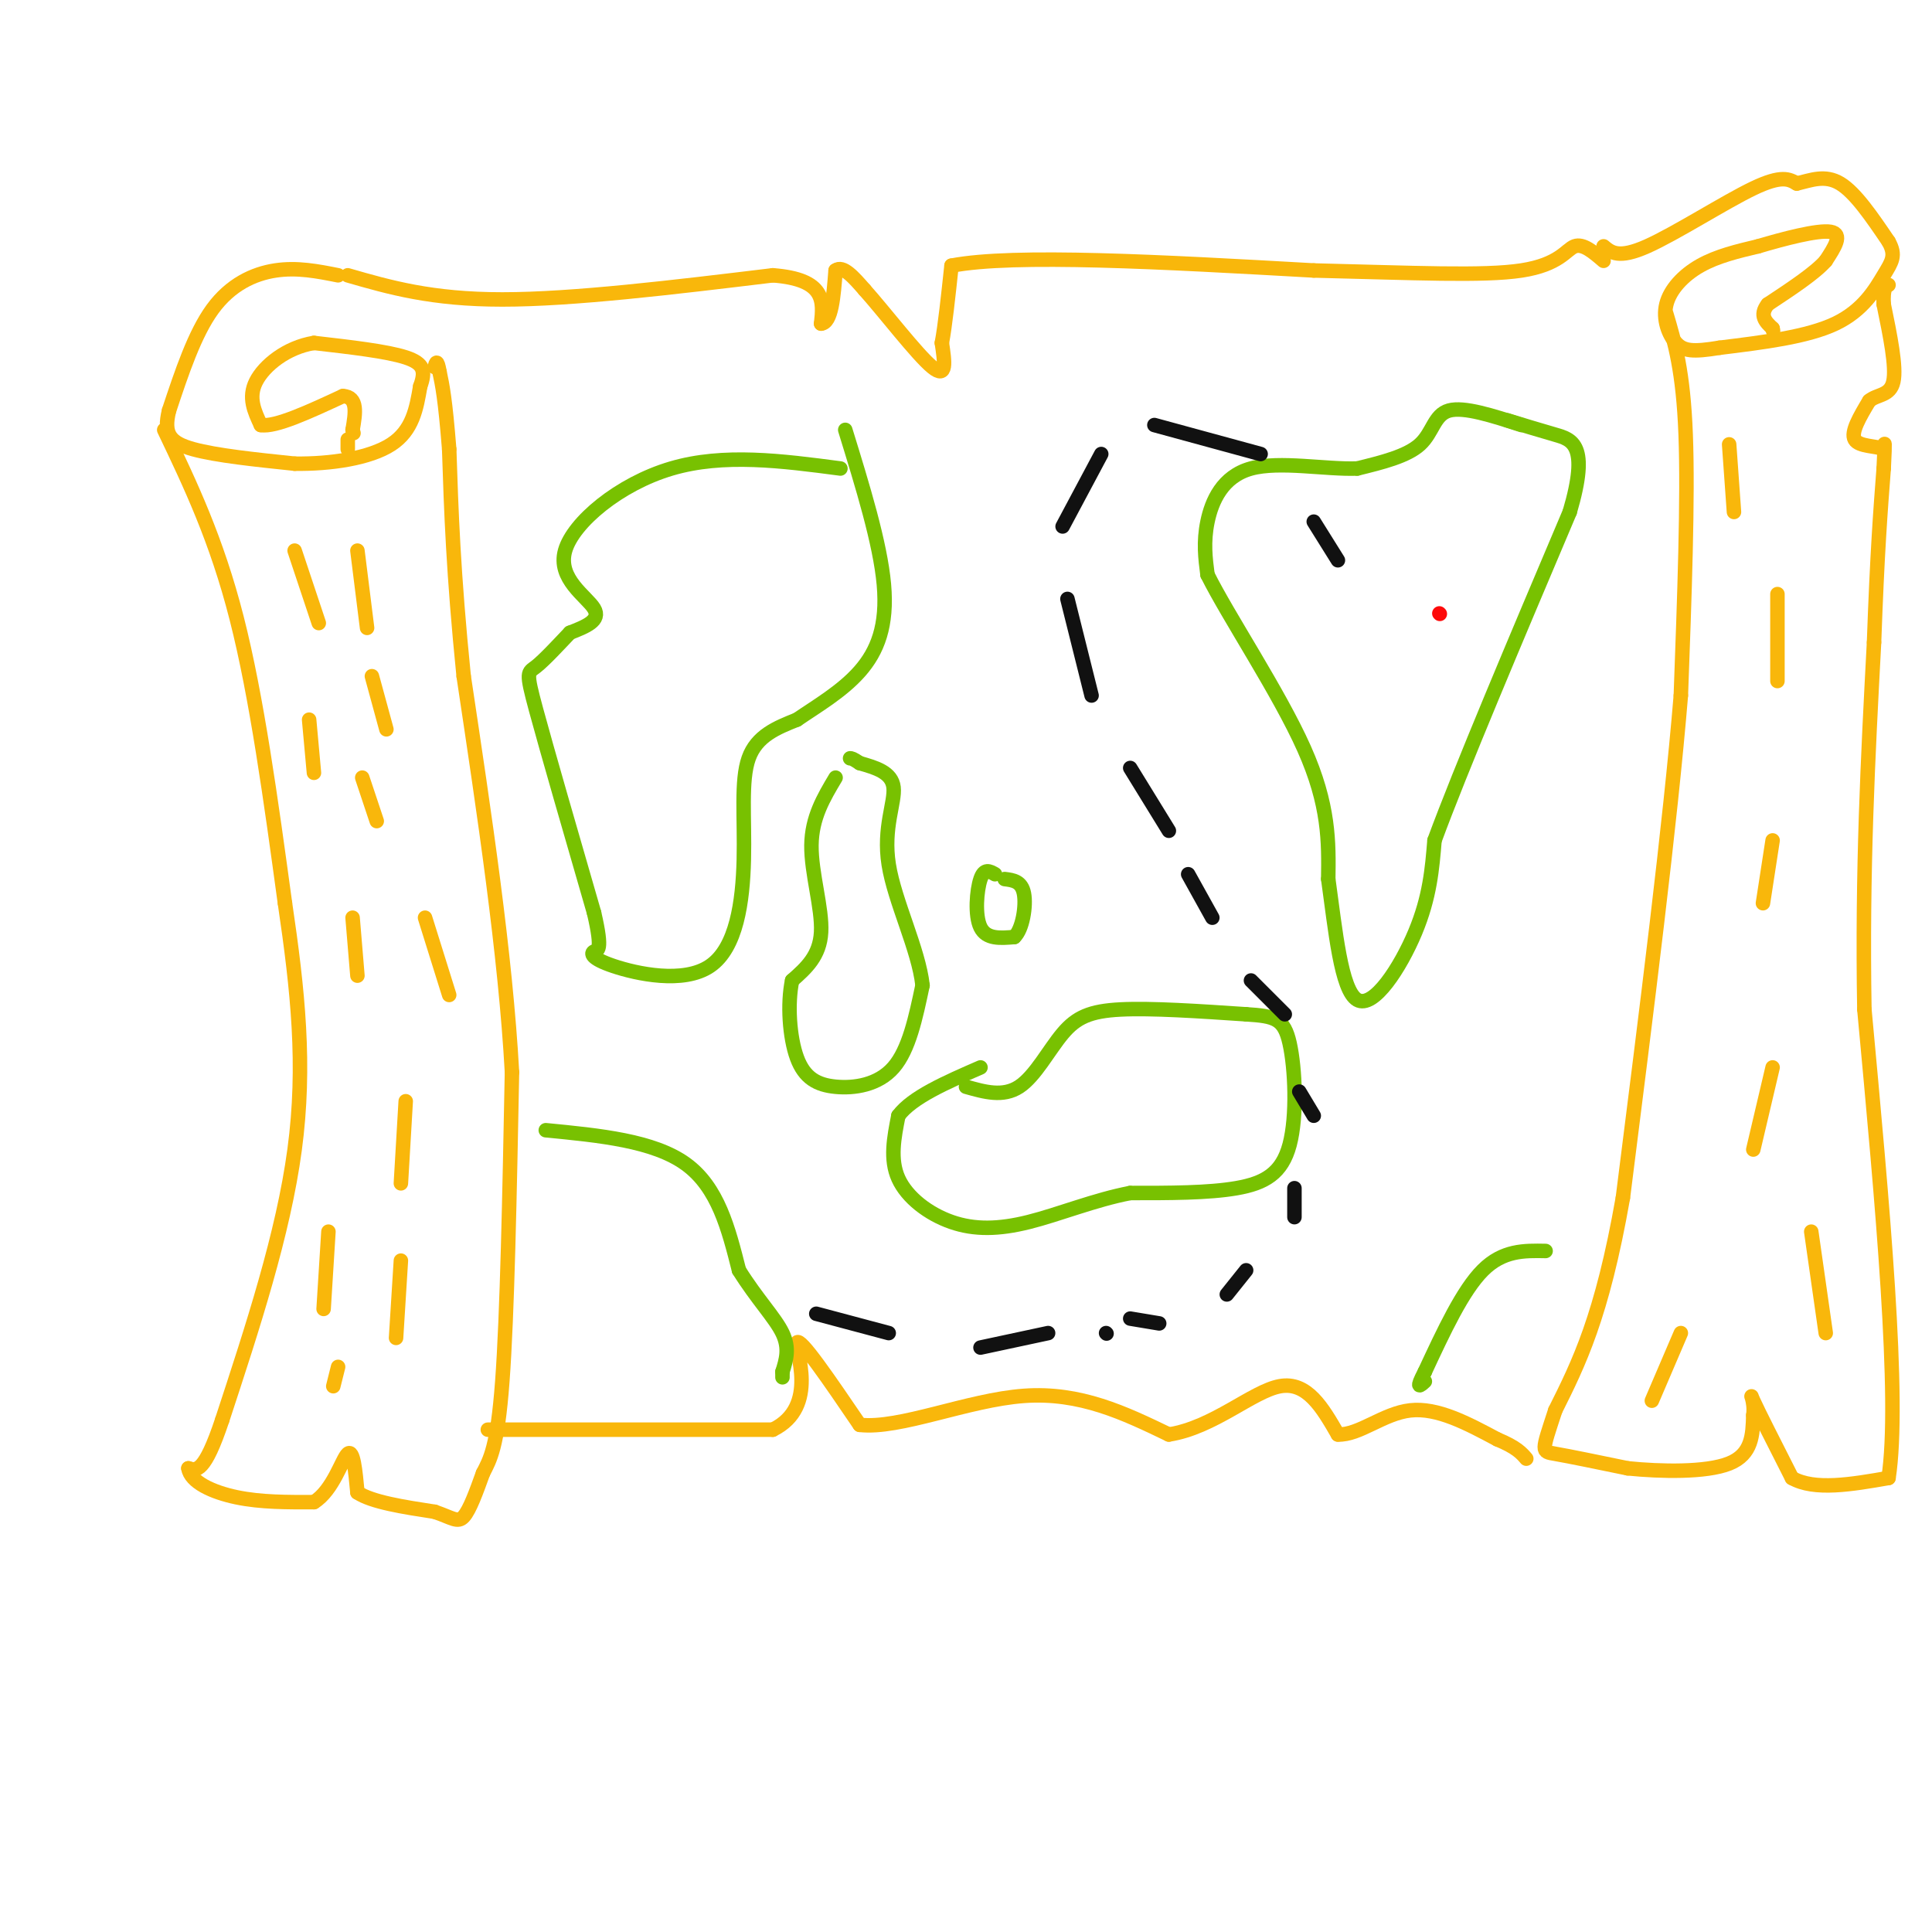 <svg viewBox='0 0 400 400' version='1.1' xmlns='http://www.w3.org/2000/svg' xmlns:xlink='http://www.w3.org/1999/xlink'><g fill='none' stroke='#F9B70B' stroke-width='3' stroke-linecap='round' stroke-linejoin='round'><path d='M70,57c-4.244,-0.844 -8.489,-1.689 -13,-1c-4.511,0.689 -9.289,2.911 -13,8c-3.711,5.089 -6.356,13.044 -9,21'/><path d='M35,85c-1.222,4.911 0.222,6.689 5,8c4.778,1.311 12.889,2.156 21,3'/><path d='M61,96c7.444,0.111 15.556,-1.111 20,-4c4.444,-2.889 5.222,-7.444 6,-12'/><path d='M87,80c1.111,-3.067 0.889,-4.733 -3,-6c-3.889,-1.267 -11.444,-2.133 -19,-3'/><path d='M65,71c-5.667,0.911 -10.333,4.689 -12,8c-1.667,3.311 -0.333,6.156 1,9'/><path d='M54,88c3.000,0.500 10.000,-2.750 17,-6'/><path d='M71,82c3.167,0.167 2.583,3.583 2,7'/><path d='M73,89c0.333,1.167 0.167,0.583 0,0'/><path d='M72,91c0.000,0.000 0.000,2.000 0,2'/><path d='M34,89c5.417,11.333 10.833,22.667 15,39c4.167,16.333 7.083,37.667 10,59'/><path d='M59,187c2.667,18.022 4.333,33.578 2,51c-2.333,17.422 -8.667,36.711 -15,56'/><path d='M46,294c-3.667,11.000 -5.333,10.500 -7,10'/><path d='M39,304c0.422,2.844 4.978,4.956 10,6c5.022,1.044 10.511,1.022 16,1'/><path d='M65,311c3.956,-2.422 5.844,-8.978 7,-10c1.156,-1.022 1.578,3.489 2,8'/><path d='M74,309c3.000,2.000 9.500,3.000 16,4'/><path d='M90,313c3.644,1.244 4.756,2.356 6,1c1.244,-1.356 2.622,-5.178 4,-9'/><path d='M100,305c1.422,-2.778 2.978,-5.222 4,-19c1.022,-13.778 1.511,-38.889 2,-64'/><path d='M106,222c-1.333,-24.333 -5.667,-53.167 -10,-82'/><path d='M96,140c-2.167,-21.500 -2.583,-34.250 -3,-47'/><path d='M93,93c-0.833,-10.500 -1.417,-13.250 -2,-16'/><path d='M91,77c-0.500,-2.833 -0.750,-1.917 -1,-1'/><path d='M72,57c8.667,2.500 17.333,5.000 32,5c14.667,0.000 35.333,-2.500 56,-5'/><path d='M160,57c11.000,0.833 10.500,5.417 10,10'/><path d='M170,67c2.167,-0.167 2.583,-5.583 3,-11'/><path d='M173,56c1.500,-1.167 3.750,1.417 6,4'/><path d='M179,60c3.956,4.400 10.844,13.400 14,16c3.156,2.600 2.578,-1.200 2,-5'/><path d='M195,71c0.667,-3.500 1.333,-9.750 2,-16'/><path d='M197,55c12.833,-2.500 43.917,-0.750 75,1'/><path d='M272,56c20.750,0.488 35.125,1.208 43,0c7.875,-1.208 9.250,-4.345 11,-5c1.750,-0.655 3.875,1.173 6,3'/><path d='M332,51c1.556,1.311 3.111,2.622 9,0c5.889,-2.622 16.111,-9.178 22,-12c5.889,-2.822 7.444,-1.911 9,-1'/><path d='M372,38c2.956,-0.689 5.844,-1.911 9,0c3.156,1.911 6.578,6.956 10,12'/><path d='M391,50c1.631,2.905 0.708,4.167 -1,7c-1.708,2.833 -4.202,7.238 -10,10c-5.798,2.762 -14.899,3.881 -24,5'/><path d='M356,72c-5.557,0.917 -7.448,0.710 -9,-1c-1.552,-1.710 -2.764,-4.922 -2,-8c0.764,-3.078 3.504,-6.022 7,-8c3.496,-1.978 7.748,-2.989 12,-4'/><path d='M364,51c5.244,-1.556 12.356,-3.444 15,-3c2.644,0.444 0.822,3.222 -1,6'/><path d='M378,54c-2.167,2.500 -7.083,5.750 -12,9'/><path d='M366,63c-1.833,2.333 -0.417,3.667 1,5'/><path d='M367,68c0.167,0.833 0.083,0.417 0,0'/><path d='M345,65c1.750,5.917 3.500,11.833 4,25c0.500,13.167 -0.250,33.583 -1,54'/><path d='M348,144c-2.167,26.333 -7.083,65.167 -12,104'/><path d='M336,248c-4.333,24.667 -9.167,34.333 -14,44'/><path d='M322,292c-2.844,8.711 -2.956,8.489 0,9c2.956,0.511 8.978,1.756 15,3'/><path d='M337,304c6.778,0.689 16.222,0.911 21,-1c4.778,-1.911 4.889,-5.956 5,-10'/><path d='M363,293c0.422,-2.933 -1.022,-5.267 0,-3c1.022,2.267 4.511,9.133 8,16'/><path d='M371,306c4.667,2.667 12.333,1.333 20,0'/><path d='M391,306c2.500,-16.167 -1.250,-56.583 -5,-97'/><path d='M386,209c-0.500,-28.833 0.750,-52.417 2,-76'/><path d='M388,133c0.667,-18.667 1.333,-27.333 2,-36'/><path d='M390,97c0.333,-6.667 0.167,-5.333 0,-4'/><path d='M390,93c-1.467,-0.711 -5.133,-0.489 -6,-2c-0.867,-1.511 1.067,-4.756 3,-8'/><path d='M387,83c1.667,-1.422 4.333,-0.978 5,-4c0.667,-3.022 -0.667,-9.511 -2,-16'/><path d='M390,63c-0.167,-3.333 0.417,-3.667 1,-4'/><path d='M358,92c0.000,0.000 1.000,14.000 1,14'/><path d='M368,123c0.000,0.000 0.000,18.000 0,18'/><path d='M367,174c0.000,0.000 -2.000,13.000 -2,13'/><path d='M367,221c0.000,0.000 -4.000,17.000 -4,17'/><path d='M375,255c0.000,0.000 3.000,21.000 3,21'/><path d='M348,276c0.000,0.000 -6.000,14.000 -6,14'/><path d='M74,114c0.000,0.000 2.000,16.000 2,16'/><path d='M61,114c0.000,0.000 5.000,15.000 5,15'/><path d='M75,161c0.000,0.000 3.000,9.000 3,9'/><path d='M88,190c0.000,0.000 5.000,16.000 5,16'/><path d='M84,228c0.000,0.000 -1.000,17.000 -1,17'/><path d='M73,190c0.000,0.000 1.000,12.000 1,12'/><path d='M64,149c0.000,0.000 1.000,11.000 1,11'/><path d='M77,140c0.000,0.000 3.000,11.000 3,11'/><path d='M68,255c0.000,0.000 -1.000,16.000 -1,16'/><path d='M83,261c0.000,0.000 -1.000,16.000 -1,16'/><path d='M70,283c0.000,0.000 -1.000,4.000 -1,4'/><path d='M101,296c0.000,0.000 59.000,0.000 59,0'/><path d='M160,296c9.711,-4.756 4.489,-16.644 5,-18c0.511,-1.356 6.756,7.822 13,17'/><path d='M178,295c8.244,0.956 22.356,-5.156 34,-6c11.644,-0.844 20.822,3.578 30,8'/><path d='M242,297c9.244,-1.422 17.356,-8.978 23,-10c5.644,-1.022 8.822,4.489 12,10'/><path d='M277,297c4.400,0.178 9.400,-4.378 15,-5c5.600,-0.622 11.800,2.689 18,6'/><path d='M310,298c4.000,1.667 5.000,2.833 6,4'/></g>
<g fill='none' stroke='#78C101' stroke-width='3' stroke-linecap='round' stroke-linejoin='round'><path d='M315,88c-5.956,-1.933 -11.911,-3.867 -15,-3c-3.089,0.867 -3.311,4.533 -6,7c-2.689,2.467 -7.844,3.733 -13,5'/><path d='M281,97c-6.452,0.250 -16.083,-1.625 -22,0c-5.917,1.625 -8.119,6.750 -9,11c-0.881,4.250 -0.440,7.625 0,11'/><path d='M250,119c4.222,8.511 14.778,24.289 20,36c5.222,11.711 5.111,19.356 5,27'/><path d='M275,182c1.464,10.440 2.625,23.042 6,25c3.375,1.958 8.964,-6.726 12,-14c3.036,-7.274 3.518,-13.137 4,-19'/><path d='M297,174c5.333,-14.500 16.667,-41.250 28,-68'/><path d='M325,106c4.133,-14.000 0.467,-15.000 -3,-16c-3.467,-1.000 -6.733,-2.000 -10,-3'/><path d='M174,97c-12.095,-1.595 -24.190,-3.190 -35,0c-10.810,3.190 -20.333,11.167 -22,17c-1.667,5.833 4.524,9.524 6,12c1.476,2.476 -1.762,3.738 -5,5'/><path d='M118,131c-2.214,2.321 -5.250,5.625 -7,7c-1.750,1.375 -2.214,0.821 0,9c2.214,8.179 7.107,25.089 12,42'/><path d='M123,189c1.907,8.201 0.675,7.703 0,8c-0.675,0.297 -0.794,1.389 4,3c4.794,1.611 14.502,3.741 20,0c5.498,-3.741 6.788,-13.353 7,-22c0.212,-8.647 -0.654,-16.328 1,-21c1.654,-4.672 5.827,-6.336 10,-8'/><path d='M165,149c4.095,-2.810 9.333,-5.833 13,-10c3.667,-4.167 5.762,-9.476 5,-18c-0.762,-8.524 -4.381,-20.262 -8,-32'/><path d='M173,161c-2.467,4.133 -4.933,8.267 -5,14c-0.067,5.733 2.267,13.067 2,18c-0.267,4.933 -3.133,7.467 -6,10'/><path d='M164,203c-1.014,4.797 -0.550,11.791 1,16c1.550,4.209 4.187,5.633 8,6c3.813,0.367 8.804,-0.324 12,-4c3.196,-3.676 4.598,-10.338 6,-17'/><path d='M191,204c-0.798,-7.393 -5.792,-17.375 -7,-25c-1.208,-7.625 1.369,-12.893 1,-16c-0.369,-3.107 -3.685,-4.054 -7,-5'/><path d='M178,158c-1.500,-1.000 -1.750,-1.000 -2,-1'/><path d='M200,225c3.833,1.089 7.667,2.179 11,0c3.333,-2.179 6.167,-7.625 9,-11c2.833,-3.375 5.667,-4.679 12,-5c6.333,-0.321 16.167,0.339 26,1'/><path d='M258,210c5.955,0.381 7.844,0.834 9,6c1.156,5.166 1.581,15.045 0,21c-1.581,5.955 -5.166,7.987 -11,9c-5.834,1.013 -13.917,1.006 -22,1'/><path d='M234,247c-7.365,1.411 -14.778,4.440 -21,6c-6.222,1.560 -11.252,1.651 -16,0c-4.748,-1.651 -9.214,-5.043 -11,-9c-1.786,-3.957 -0.893,-8.478 0,-13'/><path d='M186,231c2.833,-3.833 9.917,-6.917 17,-10'/><path d='M206,181c-1.111,-0.644 -2.222,-1.289 -3,1c-0.778,2.289 -1.222,7.511 0,10c1.222,2.489 4.111,2.244 7,2'/><path d='M210,194c1.711,-1.556 2.489,-6.444 2,-9c-0.489,-2.556 -2.244,-2.778 -4,-3'/><path d='M113,234c11.167,1.083 22.333,2.167 29,7c6.667,4.833 8.833,13.417 11,22'/><path d='M153,263c3.711,5.956 7.489,9.844 9,13c1.511,3.156 0.756,5.578 0,8'/><path d='M162,284c0.000,1.500 0.000,1.250 0,1'/><path d='M320,259c-4.417,-0.083 -8.833,-0.167 -13,4c-4.167,4.167 -8.083,12.583 -12,21'/><path d='M295,284c-2.000,3.833 -1.000,2.917 0,2'/></g>
<g fill='none' stroke='#111111' stroke-width='3' stroke-linecap='round' stroke-linejoin='round'><path d='M169,272c0.000,0.000 15.000,4.000 15,4'/><path d='M203,279c0.000,0.000 14.000,-3.000 14,-3'/><path d='M229,276c0.000,0.000 0.100,0.100 0.1,0.1'/><path d='M234,273c0.000,0.000 6.000,1.000 6,1'/><path d='M254,268c0.000,0.000 4.000,-5.000 4,-5'/><path d='M268,252c0.000,0.000 0.000,-6.000 0,-6'/><path d='M272,231c0.000,0.000 -3.000,-5.000 -3,-5'/><path d='M266,210c0.000,0.000 -7.000,-7.000 -7,-7'/><path d='M251,190c0.000,0.000 -5.000,-9.000 -5,-9'/><path d='M242,172c0.000,0.000 -8.000,-13.000 -8,-13'/><path d='M226,144c0.000,0.000 -5.000,-20.000 -5,-20'/><path d='M220,109c0.000,0.000 8.000,-15.000 8,-15'/><path d='M239,88c0.000,0.000 22.000,6.000 22,6'/><path d='M272,108c0.000,0.000 5.000,8.000 5,8'/></g>
<g fill='none' stroke='#FD0A0A' stroke-width='3' stroke-linecap='round' stroke-linejoin='round'><path d='M298,127c0.000,0.000 0.100,0.100 0.1,0.1'/></g>
</svg>